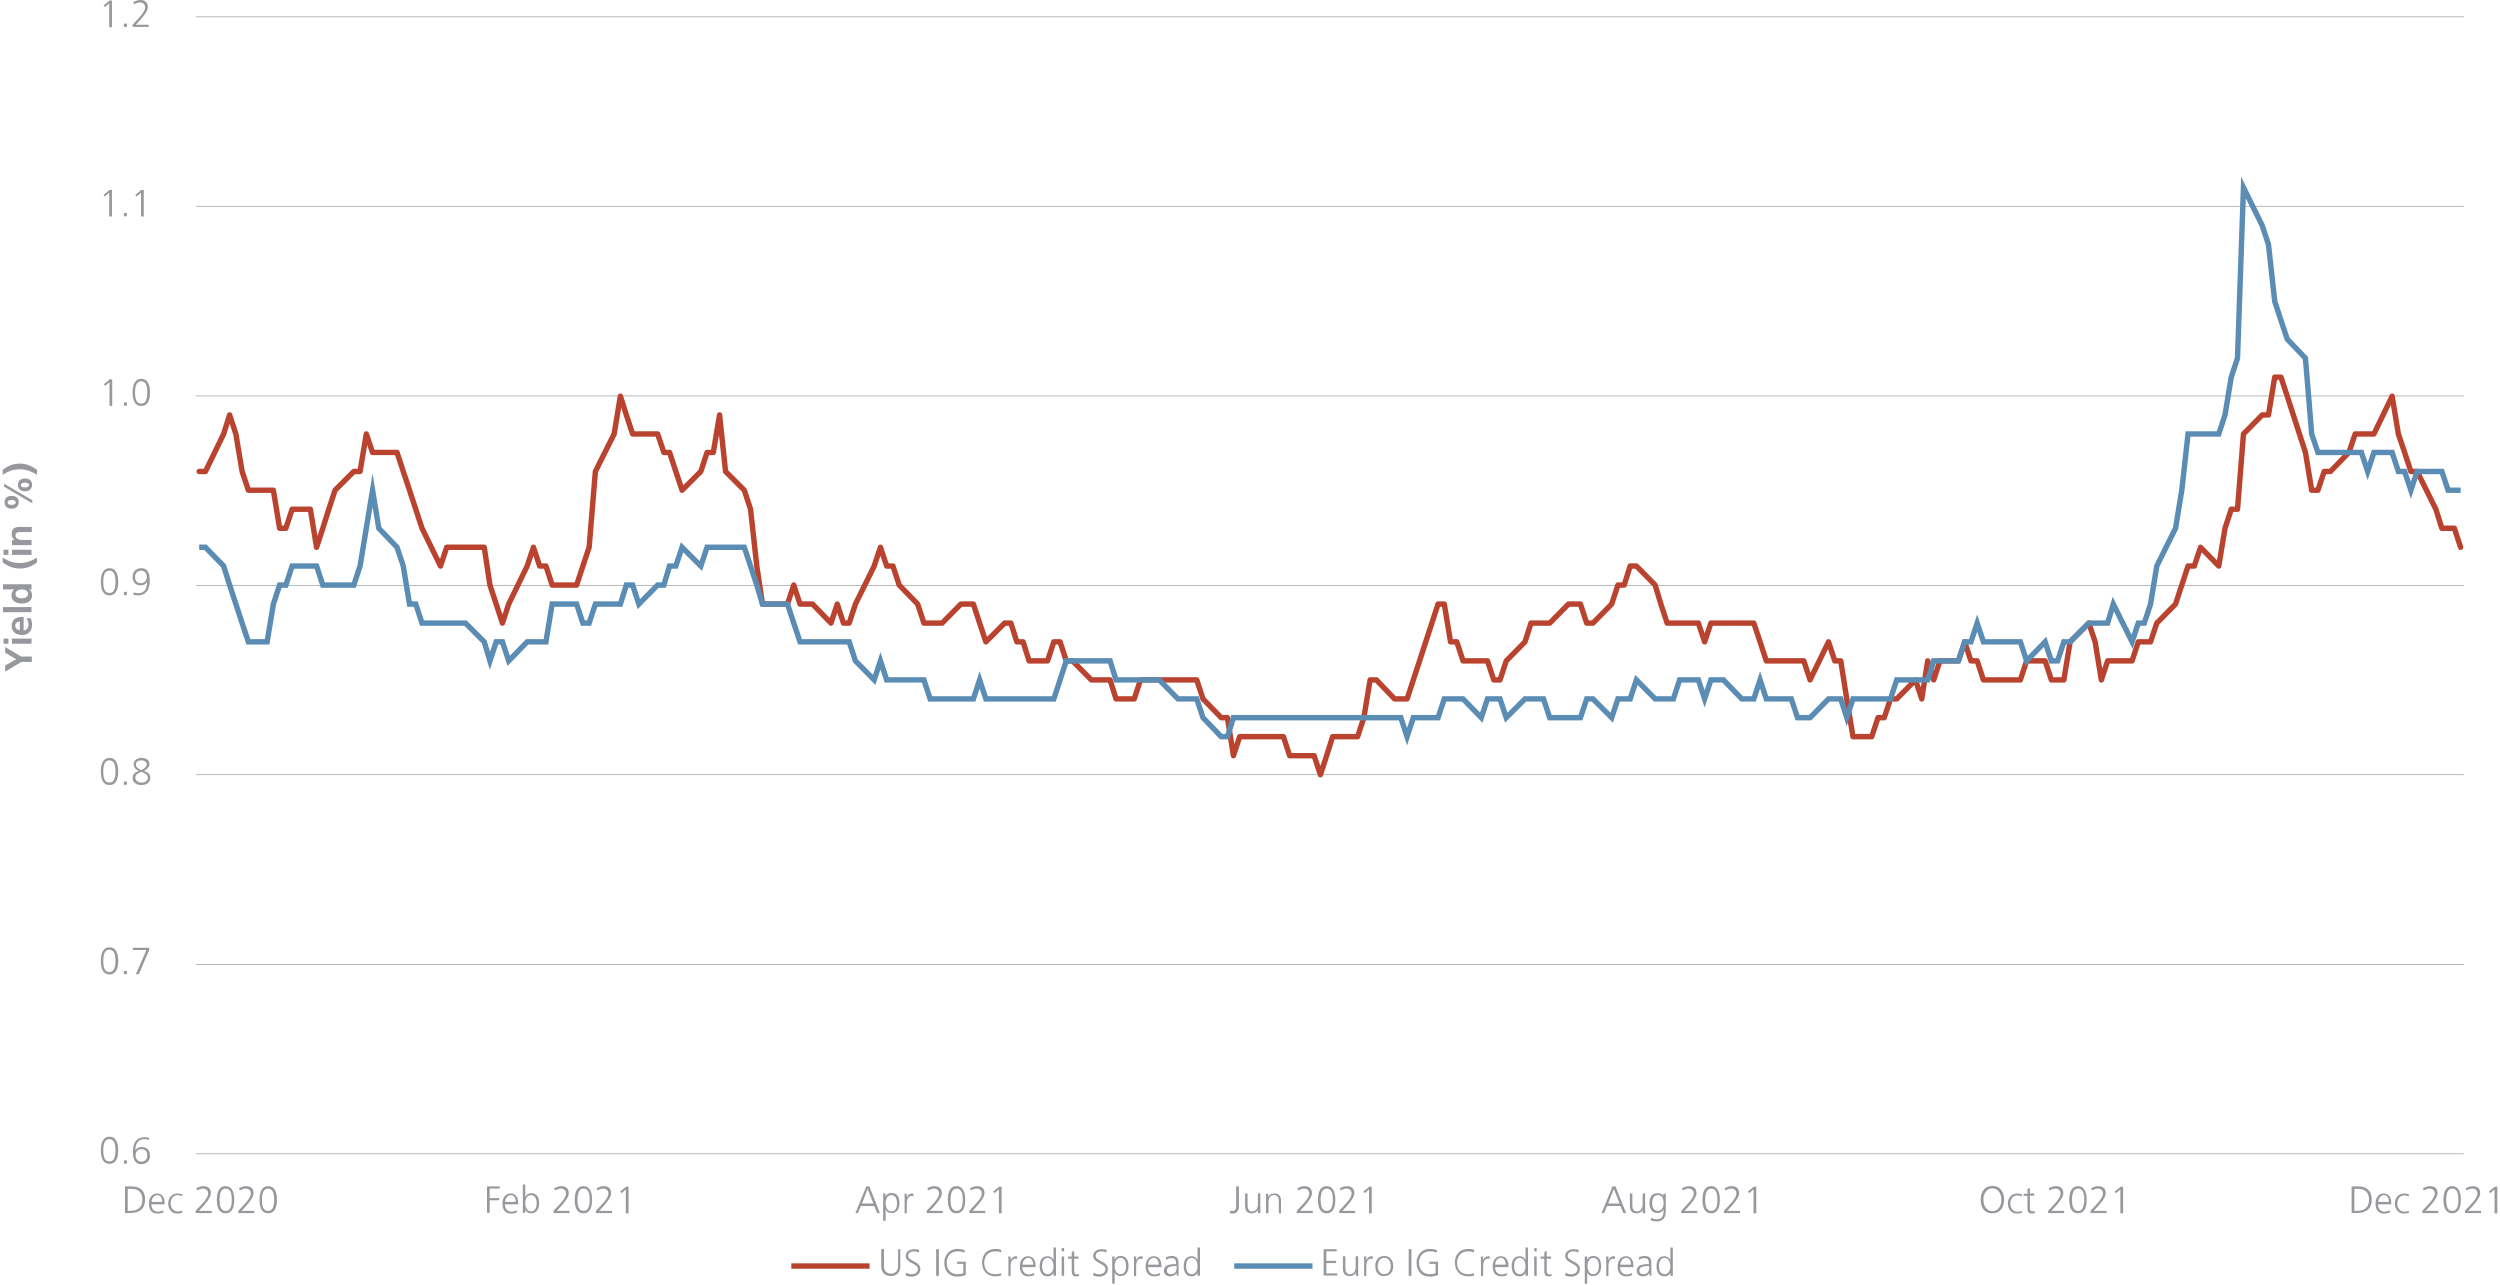 <?xml version="1.0" encoding="utf-8"?>
<!-- Generator: Adobe Illustrator 26.0.2, SVG Export Plug-In . SVG Version: 6.00 Build 0)  -->
<svg version="1.1" id="Ebene_1" xmlns="http://www.w3.org/2000/svg" xmlns:xlink="http://www.w3.org/1999/xlink" x="0px" y="0px"
	 viewBox="0 0 920 473" style="enable-background:new 0 0 920 473;" xml:space="preserve">
<style type="text/css">
	.st0{fill:none;stroke:#96989E;stroke-width:0.25;stroke-miterlimit:10;}
	.st1{fill:none;stroke:#B9432F;stroke-width:2;stroke-linecap:round;stroke-linejoin:round;stroke-miterlimit:10;}
	.st2{fill:none;stroke:#5A8CB4;stroke-width:2;stroke-miterlimit:10;}
	.st3{fill:#96989E;}
	.st4{fill:none;stroke:#B9432F;stroke-width:2;stroke-linejoin:round;stroke-miterlimit:10;}
</style>
<g id="Ebene_1_00000183930537006552620650000011450879956509896371_">
</g>
<g id="Ebene_2_00000072270737564234727510000004869541024763819938_">
	<g>
		<path class="st0" d="M72.1,354.9h834.6 M72.1,285.1h834.6 M72.1,215.4h834.6 M72.1,145.7h834.6 M72.1,75.9h834.6 M72.1,6.2h834.6"
			/>
	</g>
	<g>
		<line class="st0" x1="72.1" y1="424.6" x2="906.7" y2="424.6"/>
	</g>
	<g>
		<polyline class="st1" points="73.3,173.5 75.6,173.5 82.3,159.7 84.5,152.7 86.8,159.7 89.1,173.5 91.4,180.4 98.3,180.4 
			100.6,180.4 102.9,194.4 105.2,194.4 107.5,187.4 114.2,187.4 116.5,201.4 118.8,194.4 121,187.4 123.3,180.4 130.2,173.5 
			132.5,173.5 134.8,159.7 137.1,166.5 139.4,166.5 146.1,166.5 148.4,173.5 150.7,180.4 153,187.4 155.3,194.4 162.1,208.3 
			164.4,201.4 166.7,201.4 169,201.4 171.3,201.4 178.2,201.4 180.3,215.3 182.6,222.3 184.9,229.3 187.2,222.3 194,208.3 
			196.3,201.4 198.6,208.3 200.9,208.3 203.2,215.3 210.1,215.3 212.2,215.3 214.5,208.3 216.8,201.4 219.1,173.5 226,159.7 
			228.3,145.8 230.5,152.7 232.8,159.7 235.1,159.7 242,159.7 244.3,166.5 246.4,166.5 248.7,173.5 251,180.4 257.9,173.5 
			260.2,166.5 262.5,166.5 264.8,152.7 267,173.5 273.9,180.4 276.2,187.4 278.5,208.3 280.6,222.3 282.9,222.3 289.8,222.3 
			292.1,215.3 294.4,222.3 296.7,222.3 299,222.3 305.8,229.3 308.1,222.3 310.4,229.3 312.5,229.3 314.8,222.3 321.7,208.3 
			324,201.4 326.3,208.3 328.6,208.3 330.9,215.3 337.7,222.3 340,229.3 342.3,229.3 344.6,229.3 346.7,229.3 353.6,222.3 
			355.9,222.3 358.2,222.3 360.5,229.3 362.8,236.2 369.7,229.3 372,229.3 374.2,236.2 376.5,236.2 378.7,243.2 385.5,243.2 
			387.8,236.2 390.1,236.2 392.4,243.2 394.7,243.2 401.6,250.2 403.9,250.2 406.2,250.2 408.5,250.2 410.7,257.2 417.4,257.2 
			419.7,250.2 422,250.2 424.3,250.2 426.6,250.2 433.5,250.2 435.8,250.2 438.1,250.2 440.4,250.2 442.7,257.2 449.4,264.1 
			451.7,264.1 453.9,278.1 456.2,271.1 458.5,271.1 465.4,271.1 467.7,271.1 470,271.1 472.3,271.1 474.6,278.1 481.3,278.1 
			483.6,278.1 485.9,285.1 488.2,278.1 490.4,271.1 497.3,271.1 499.6,271.1 501.9,264.1 504.2,250.2 506.5,250.2 513.2,257.2 
			515.5,257.2 517.8,257.2 520.1,250.2 522.4,243.2 529.2,222.3 531.5,222.3 533.8,236.2 536.1,236.2 538.4,243.2 545.1,243.2 
			547.4,243.2 549.7,250.2 552,250.2 554.3,243.2 561.2,236.2 563.4,229.3 565.7,229.3 568,229.3 570.3,229.3 577.2,222.3 
			579.3,222.3 581.6,222.3 583.9,229.3 586.2,229.3 593.1,222.3 595.4,215.3 597.7,215.3 599.9,208.3 602.2,208.3 609.1,215.3 
			611.2,222.3 613.5,229.3 615.8,229.3 618.1,229.3 625,229.3 627.3,236.2 629.6,229.3 631.9,229.3 634.2,229.3 641,229.3 
			643.3,229.3 645.4,229.3 647.7,236.2 650,243.2 656.9,243.2 659.2,243.2 661.5,243.2 663.8,243.2 666.1,250.2 672.9,236.2 
			675.2,243.2 677.4,243.2 679.6,257.2 681.9,271.1 688.8,271.1 691.1,264.1 693.4,264.1 695.7,257.2 698,257.2 704.9,250.2 
			707.2,257.2 709.4,243.2 711.6,250.2 713.9,243.2 720.7,243.2 723,236.2 725.3,243.2 727.6,243.2 729.9,250.2 736.8,250.2 
			739.1,250.2 741.4,250.2 743.5,250.2 745.8,243.2 752.6,243.2 754.9,250.2 757.2,250.2 759.5,250.2 761.8,236.2 768.7,229.3 
			771,236.2 773.3,250.2 775.6,243.2 777.7,243.2 784.6,243.2 786.9,236.2 789.1,236.2 791.4,236.2 793.7,229.3 800.6,222.3 
			802.9,215.3 805.2,208.3 807.5,208.3 809.8,201.4 816.5,208.3 818.8,194.4 821.1,187.4 823.4,187.4 825.6,159.7 832.5,152.7 
			834.8,152.7 837.1,138.8 839.4,138.8 841.7,145.8 848.4,166.5 850.7,180.4 853,180.4 855.3,173.5 857.6,173.5 864.4,166.5 
			866.7,159.7 869,159.7 871.3,159.7 873.6,159.7 880.3,145.8 882.6,159.7 884.9,166.5 887.2,173.5 889.5,173.5 896.4,187.4 
			898.6,194.4 900.9,194.4 903.2,194.4 905.5,201.4 		"/>
	</g>
	<g>
		<polyline class="st2" points="73.3,201.4 75.6,201.4 82.3,208.3 84.5,215.3 86.8,222.3 89.1,229.3 91.4,236.2 98.3,236.2 
			100.6,222.3 102.9,215.3 105.2,215.3 107.5,208.3 114.2,208.3 116.5,208.3 118.8,215.3 121,215.3 123.3,215.3 130.2,215.3 
			132.5,208.3 134.8,194.4 137.1,180.4 139.4,194.4 146.1,201.4 148.4,208.3 150.7,222.3 153,222.3 155.3,229.3 162.1,229.3 
			164.4,229.3 166.7,229.3 169,229.3 171.3,229.3 178.2,236.2 180.3,243.2 182.6,236.2 184.9,236.2 187.2,243.2 194,236.2 
			196.3,236.2 198.6,236.2 200.9,236.2 203.2,222.3 210.1,222.3 212.2,222.3 214.5,229.3 216.8,229.3 219.1,222.3 226,222.3 
			228.3,222.3 230.5,215.3 232.8,215.3 235.1,222.3 242,215.3 244.3,215.3 246.4,208.3 248.7,208.3 251,201.4 257.9,208.3 
			260.2,201.4 262.5,201.4 264.8,201.4 267,201.4 273.9,201.4 276.2,208.3 278.5,215.3 280.6,222.3 282.9,222.3 289.8,222.3 
			292.1,229.3 294.4,236.2 296.7,236.2 299,236.2 305.8,236.2 308.1,236.2 310.4,236.2 312.5,236.2 314.8,243.2 321.7,250.2 
			324,243.2 326.3,250.2 328.6,250.2 330.9,250.2 337.7,250.2 340,250.2 342.3,257.2 344.6,257.2 346.7,257.2 353.6,257.2 
			355.9,257.2 358.2,257.2 360.5,250.2 362.8,257.2 369.7,257.2 372,257.2 374.2,257.2 376.5,257.2 378.7,257.2 385.5,257.2 
			387.8,257.2 390.1,250.2 392.4,243.2 394.7,243.2 401.6,243.2 403.9,243.2 406.2,243.2 408.5,243.2 410.7,250.2 417.4,250.2 
			419.7,250.2 422,250.2 424.3,250.2 426.6,250.2 433.5,257.2 435.8,257.2 438.1,257.2 440.4,257.2 442.7,264.1 449.4,271.1 
			451.7,271.1 453.9,264.1 456.2,264.1 458.5,264.1 465.4,264.1 467.7,264.1 470,264.1 472.3,264.1 474.6,264.1 481.3,264.1 
			483.6,264.1 485.9,264.1 488.2,264.1 490.4,264.1 497.3,264.1 499.6,264.1 501.9,264.1 504.2,264.1 506.5,264.1 513.2,264.1 
			515.5,264.1 517.8,271.1 520.1,264.1 522.4,264.1 529.2,264.1 531.5,257.2 533.8,257.2 536.1,257.2 538.4,257.2 545.1,264.1 
			547.4,257.2 549.7,257.2 552,257.2 554.3,264.1 561.2,257.2 563.4,257.2 565.7,257.2 568,257.2 570.3,264.1 577.2,264.1 
			579.3,264.1 581.6,264.1 583.9,257.2 586.2,257.2 593.1,264.1 595.4,257.2 597.7,257.2 599.9,257.2 602.2,250.2 609.1,257.2 
			611.2,257.2 613.5,257.2 615.8,257.2 618.1,250.2 625,250.2 627.3,257.2 629.6,250.2 631.9,250.2 634.2,250.2 641,257.2 
			643.3,257.2 645.4,257.2 647.7,250.2 650,257.2 656.9,257.2 659.2,257.2 661.5,264.1 663.8,264.1 666.1,264.1 672.9,257.2 
			675.2,257.2 677.4,257.2 679.6,264.1 681.9,257.2 688.8,257.2 691.1,257.2 693.4,257.2 695.7,257.2 698,250.2 704.9,250.2 
			707.2,250.2 709.4,250.2 711.6,243.2 713.9,243.2 720.7,243.2 723,236.2 725.3,236.2 727.6,229.3 729.9,236.2 736.8,236.2 
			739.1,236.2 741.4,236.2 743.5,236.2 745.8,243.2 752.6,236.2 754.9,243.2 757.2,243.2 759.5,236.2 761.8,236.2 768.7,229.3 
			771,229.3 773.3,229.3 775.6,229.3 777.7,222.3 784.6,236.2 786.9,229.3 789.1,229.3 791.4,222.3 793.7,208.3 800.6,194.4 
			802.9,180.4 805.2,159.7 807.5,159.7 809.8,159.7 816.5,159.7 818.8,152.7 821.1,138.8 823.4,131.8 825.6,69 832.5,83 834.8,90 
			837.1,110.9 839.4,117.9 841.7,124.8 848.4,131.8 850.7,159.7 853,166.5 855.3,166.5 857.6,166.5 864.4,166.5 866.7,166.5 
			869,166.5 871.3,173.5 873.6,166.5 880.3,166.5 882.6,173.5 884.9,173.5 887.2,180.4 889.5,173.5 896.4,173.5 898.6,173.5 
			900.9,180.4 903.2,180.4 905.5,180.4 		"/>
	</g>
	<g>
		<g>
			<g>
				<path class="st3" d="M37.1,423.3c0-3.2,1.1-5,3.2-5s3.2,1.8,3.2,5c0,3.3-1.1,5-3.2,5C38.2,428.3,37.1,426.6,37.1,423.3z
					 M42.5,423.3c0-2.8-0.7-4.1-2.3-4.1c-1.4,0-2.2,1.3-2.2,4.1c0,3,0.8,4.1,2.2,4.1C41.7,427.5,42.5,426.2,42.5,423.3z"/>
				<path class="st3" d="M45.6,428.2V427h1.1v1.2H45.6z"/>
				<path class="st3" d="M54.8,419.5c-0.4-0.2-1-0.3-1.7-0.3c-2.6,0-3.3,2.2-3.3,4.1l0,0c0.5-0.8,1.3-1.2,2.3-1.2
					c1.5,0,3.1,0.8,3.1,3.1c0,1.9-1.2,3.2-3.2,3.2c-2.1,0-3.1-1.5-3.1-4.6c0-3.5,1.5-5.3,4.4-5.3c0.5,0,1,0.1,1.6,0.2L54.8,419.5z
					 M54.2,425.2c0-1.4-0.7-2.3-2.1-2.3c-1.4,0-2.2,0.9-2.2,2.2c0,1.2,0.7,2.4,2.1,2.4C53.4,427.5,54.2,426.5,54.2,425.2z"/>
			</g>
		</g>
	</g>
	<g>
		<g>
			<g>
				<path class="st3" d="M37.1,353.6c0-3.2,1.1-5,3.2-5s3.2,1.8,3.2,5c0,3.3-1.1,5-3.2,5C38.2,358.6,37.1,356.9,37.1,353.6z
					 M42.5,353.6c0-2.8-0.7-4.1-2.3-4.1c-1.4,0-2.2,1.3-2.2,4.1c0,3,0.8,4.1,2.2,4.1C41.7,357.7,42.5,356.5,42.5,353.6z"/>
				<path class="st3" d="M45.6,358.5v-1.2h1.1v1.2H45.6z"/>
				<path class="st3" d="M50,358.5l3.9-8.9h-5v-0.8h6v0.8l-3.8,8.9H50z"/>
			</g>
		</g>
	</g>
	<g>
		<g>
			<g>
				<path class="st3" d="M37.1,283.9c0-3.2,1.1-5,3.2-5s3.2,1.8,3.2,5c0,3.3-1.1,5-3.2,5C38.2,288.9,37.1,287.2,37.1,283.9z
					 M42.5,283.9c0-2.8-0.7-4.1-2.3-4.1c-1.4,0-2.2,1.3-2.2,4.1c0,3,0.8,4.1,2.2,4.1C41.7,288,42.5,286.8,42.5,283.9z"/>
				<path class="st3" d="M45.6,288.8v-1.2h1.1v1.2H45.6z"/>
				<path class="st3" d="M55.3,286.3c0,1.8-1.6,2.6-3.3,2.6c-1.6,0-3.2-0.8-3.2-2.6c0-1.2,0.6-2,2.3-2.6c-1.3-0.6-1.9-1.4-1.9-2.5
					c0-1.7,1.8-2.3,2.9-2.3c1.5,0,2.9,0.7,2.9,2.3c0,0.9-0.7,1.8-2,2.5C54.7,284.3,55.3,285,55.3,286.3z M52,284l-0.6,0.3
					c-1,0.4-1.6,1-1.6,1.9c0,1.1,1.2,1.8,2.3,1.8c1.3,0,2.3-0.6,2.3-1.8c0-1.1-1.1-1.6-1.9-2L52,284z M54,281.3c0-1-1-1.5-2-1.5
					c-0.9,0-2,0.4-2,1.5c0,0.9,0.7,1.5,2,2.1C53.4,282.7,54,282,54,281.3z"/>
			</g>
		</g>
	</g>
	<g>
		<g>
			<g>
				<path class="st3" d="M37.1,214.1c0-3.2,1.1-5,3.2-5s3.2,1.8,3.2,5c0,3.3-1.1,5-3.2,5C38.2,219.1,37.1,217.4,37.1,214.1z
					 M42.5,214.1c0-2.8-0.7-4.1-2.3-4.1c-1.4,0-2.2,1.3-2.2,4.1c0,3,0.8,4.1,2.2,4.1C41.7,218.3,42.5,217.1,42.5,214.1z"/>
				<path class="st3" d="M45.6,219v-1.2h1.1v1.2H45.6z"/>
				<path class="st3" d="M54.1,214.2c-0.5,0.8-1.3,1.2-2.3,1.2c-1.4,0-3-0.7-3-3.1c0-1.9,1.2-3.2,3.2-3.2c2.1,0,3.1,1.5,3.1,4.6
					c0,3.5-1.5,5.4-4.4,5.4c-0.6,0-1.1-0.1-1.6-0.2l0.1-0.9c0.4,0.2,1,0.3,1.7,0.3C53.6,218.3,54.2,215.9,54.1,214.2L54.1,214.2z
					 M51.9,210c-1.3,0-2.2,0.9-2.2,2.3s0.7,2.3,2.1,2.3c1.4,0,2.2-0.9,2.2-2.2C54.1,211.2,53.4,210,51.9,210z"/>
			</g>
		</g>
	</g>
	<g>
		<g>
			<g>
				<path class="st3" d="M40.3,149.3v-8.7l-1.6,1.4l-0.5-0.6l2.2-1.8h0.9v9.8L40.3,149.3L40.3,149.3z"/>
				<path class="st3" d="M45.6,149.3v-1.2h1.1v1.2H45.6z"/>
				<path class="st3" d="M48.8,144.4c0-3.2,1.1-5,3.2-5s3.2,1.8,3.2,5c0,3.3-1.1,5-3.2,5C49.9,149.4,48.8,147.7,48.8,144.4z
					 M54.2,144.4c0-2.8-0.7-4.1-2.3-4.1c-1.4,0-2.2,1.3-2.2,4.1c0,3,0.8,4.1,2.2,4.1C53.4,148.6,54.2,147.4,54.2,144.4z"/>
			</g>
		</g>
	</g>
	<g>
		<g>
			<g>
				<path class="st3" d="M40.2,79.6v-8.7l-1.6,1.4l-0.5-0.6l2.2-1.8h0.9v9.8L40.2,79.6L40.2,79.6z"/>
				<path class="st3" d="M45.6,79.6v-1.2h1.1v1.2H45.6z"/>
				<path class="st3" d="M51.9,79.6v-8.7l-1.6,1.4l-0.5-0.6l2.2-1.8h0.9v9.8L51.9,79.6L51.9,79.6z"/>
			</g>
		</g>
	</g>
	<g>
		<g>
			<g>
				<path class="st3" d="M40.2,9.9V1.2l-1.6,1.4L38.1,2l2.2-1.8h0.9V10h-1V9.9z"/>
				<path class="st3" d="M45.6,9.9V8.7h1.1v1.2H45.6z"/>
				<path class="st3" d="M48.8,9.9V9.1l2.4-2.6c1.6-1.7,2.2-2.9,2.2-3.8c0-1-0.7-1.8-1.8-1.8c-0.8,0-1.6,0.3-2.3,0.7l-0.2-0.9
					C50,0.3,50.9,0,51.6,0c1.8,0,2.8,0.9,2.8,2.6c0,0.9-0.5,2.1-2.4,4.3l-2,2.2h4.7v0.8H48.8z"/>
			</g>
		</g>
	</g>
	<g>
		<g>
			<g>
				<path class="st3" d="M46,446.4v-9.8h2.5c3.1,0,4.9,1.6,4.9,4.9c0,3.1-1.8,4.9-5.6,4.9H46z M47.8,445.6c3,0,4.6-1.3,4.6-4.1
					c0-2.7-1.4-4-4-4H47v8.1H47.8z"/>
				<path class="st3" d="M60.1,446.2c-0.6,0.2-1.3,0.4-2.1,0.4c-2.1,0-3.2-1.3-3.2-3.7c0-2.2,1.2-3.7,3-3.7s2.8,1.3,2.8,3.6v0.4
					h-4.9c0,1.7,1,2.7,2.4,2.7c0.6,0,1.6-0.3,2-0.5V446.2z M59.7,442.3c0-1.6-0.7-2.5-1.8-2.5s-2.1,1.1-2.1,2.5H59.7z"/>
				<path class="st3" d="M67.1,446.3c-0.6,0.2-1.2,0.3-1.8,0.3c-2.3,0-3.4-1.8-3.4-3.7c0-2.3,1.5-3.7,3.5-3.7c0.5,0,1,0.1,1.7,0.3
					l-0.1,0.7c-0.5-0.2-1-0.4-1.5-0.4c-1.7,0-2.7,1.3-2.7,3c0,1.6,0.9,3,2.6,3c0.6,0,1.1-0.1,1.6-0.3L67.1,446.3z"/>
				<path class="st3" d="M72,446.4v-0.8l2.4-2.6c1.6-1.7,2.2-2.9,2.2-3.8c0-1-0.7-1.8-1.8-1.8c-0.8,0-1.6,0.3-2.3,0.7l-0.2-0.9
					c0.9-0.4,1.8-0.7,2.5-0.7c1.8,0,2.8,0.9,2.8,2.6c0,0.9-0.5,2.1-2.4,4.3l-2,2.2h4.7v0.8C77.9,446.4,72,446.4,72,446.4z"/>
				<path class="st3" d="M79.8,441.5c0-3.2,1.1-5,3.2-5s3.2,1.8,3.2,5c0,3.3-1.1,5-3.2,5S79.8,444.8,79.8,441.5z M85.3,441.5
					c0-2.8-0.7-4.1-2.3-4.1c-1.4,0-2.2,1.3-2.2,4.1c0,3,0.8,4.1,2.2,4.1C84.5,445.7,85.3,444.4,85.3,441.5z"/>
				<path class="st3" d="M87.7,446.4v-0.8l2.4-2.6c1.6-1.7,2.2-2.9,2.2-3.8c0-1-0.7-1.8-1.8-1.8c-0.8,0-1.6,0.3-2.3,0.7l-0.2-0.9
					c0.9-0.4,1.8-0.7,2.5-0.7c1.8,0,2.8,0.9,2.8,2.6c0,0.9-0.5,2.1-2.4,4.3l-2,2.2h4.7v0.8H87.7z"/>
				<path class="st3" d="M95.5,441.5c0-3.2,1.1-5,3.2-5s3.2,1.8,3.2,5c0,3.3-1.1,5-3.2,5S95.5,444.8,95.5,441.5z M100.9,441.5
					c0-2.8-0.7-4.1-2.3-4.1c-1.4,0-2.2,1.3-2.2,4.1c0,3,0.8,4.1,2.2,4.1C100.1,445.7,100.9,444.4,100.9,441.5z"/>
			</g>
		</g>
	</g>
	<g>
		<g>
			<g>
				<path class="st3" d="M179.2,446.4v-9.8h4.7v0.8h-3.7v3.5h3.5v0.8h-3.5v4.6h-1V446.4z"/>
				<path class="st3" d="M190.2,446.2c-0.6,0.2-1.3,0.4-2.1,0.4c-2.1,0-3.2-1.3-3.2-3.7c0-2.2,1.2-3.7,3-3.7s2.8,1.3,2.8,3.6v0.4
					h-4.9c0,1.7,1,2.7,2.4,2.7c0.6,0,1.6-0.3,2-0.5V446.2z M189.8,442.3c0-1.6-0.7-2.5-1.8-2.5s-2.1,1.1-2.1,2.5H189.8z"/>
				<path class="st3" d="M192.4,446.4v-10.5h0.9v4.6l0,0c0.3-0.7,1.1-1.4,2.2-1.4c2,0,2.9,1.4,2.9,3.7c0,2.2-1.1,3.7-2.9,3.7
					c-1,0-1.7-0.4-2.2-1.3l0,0v1.1h-0.9V446.4z M197.5,442.8c0-1.6-0.6-3-2.1-3c-1.6,0-2.1,1.6-2.1,3c0,1.5,0.7,3,2.1,3
					C196.7,445.8,197.5,444.7,197.5,442.8z"/>
				<path class="st3" d="M203.7,446.4v-0.8l2.4-2.6c1.6-1.7,2.2-2.9,2.2-3.8c0-1-0.7-1.8-1.8-1.8c-0.8,0-1.6,0.3-2.3,0.7l-0.2-0.9
					c0.9-0.4,1.8-0.7,2.5-0.7c1.8,0,2.8,0.9,2.8,2.6c0,0.9-0.5,2.1-2.4,4.3l-2,2.2h4.7v0.8C209.6,446.4,203.7,446.4,203.7,446.4z"/>
				<path class="st3" d="M211.5,441.5c0-3.2,1.1-5,3.2-5c2.1,0,3.2,1.8,3.2,5c0,3.3-1.1,5-3.2,5S211.5,444.8,211.5,441.5z
					 M217,441.5c0-2.8-0.7-4.1-2.3-4.1c-1.4,0-2.2,1.3-2.2,4.1c0,3,0.8,4.1,2.2,4.1C216.2,445.7,217,444.4,217,441.5z"/>
				<path class="st3" d="M219.3,446.4v-0.8l2.4-2.6c1.6-1.7,2.2-2.9,2.2-3.8c0-1-0.7-1.8-1.8-1.8c-0.8,0-1.6,0.3-2.3,0.7l-0.2-0.9
					c0.9-0.4,1.8-0.7,2.5-0.7c1.8,0,2.8,0.9,2.8,2.6c0,0.9-0.5,2.1-2.4,4.3l-2,2.2h4.7v0.8C225.2,446.4,219.3,446.4,219.3,446.4z"/>
				<path class="st3" d="M230.3,446.4v-8.7l-1.6,1.4l-0.5-0.6l2.2-1.8h0.9v9.8h-1V446.4z"/>
			</g>
		</g>
	</g>
	<g>
		<g>
			<g>
				<path class="st3" d="M322.8,446.4l-1.1-2.6h-4.9l-1.1,2.6h-0.9l4-9.8h1.1l3.9,9.8H322.8z M319.3,437.5l-2.1,5.4h4.2L319.3,437.5
					z"/>
				<path class="st3" d="M325,449.3v-10.1h0.9l-0.1,1.3l0,0c0.5-1.1,1.3-1.5,2.3-1.5c1.8,0,2.9,1.2,2.9,3.7c0,2.2-1,3.7-2.9,3.7
					c-1.1,0-1.8-0.4-2.2-1.4l0,0v4.2L325,449.3L325,449.3z M330.1,442.8c0-1.7-0.6-3-2.1-3s-2.1,1.6-2.1,3c0,1.4,0.6,3,2.1,3
					S330.1,444.6,330.1,442.8z"/>
				<path class="st3" d="M332.9,446.4v-6.1c0-0.2,0-0.6-0.1-1h0.9v1.4l0,0c0.4-1,1.1-1.5,1.8-1.5c0.2,0,0.5,0,0.6,0.1v0.9
					c-0.2-0.1-0.4-0.1-0.6-0.1c-1.4,0-1.8,1.4-1.8,2.9v3.5h-0.8V446.4z"/>
				<path class="st3" d="M341,446.4v-0.8l2.4-2.6c1.6-1.7,2.2-2.9,2.2-3.8c0-1-0.7-1.8-1.8-1.8c-0.8,0-1.6,0.3-2.3,0.7l-0.2-0.9
					c0.9-0.4,1.8-0.7,2.5-0.7c1.8,0,2.8,0.9,2.8,2.6c0,0.9-0.5,2.1-2.4,4.3l-2,2.2h4.7v0.8C346.9,446.4,341,446.4,341,446.4z"/>
				<path class="st3" d="M348.8,441.5c0-3.2,1.1-5,3.2-5s3.2,1.8,3.2,5c0,3.3-1.1,5-3.2,5S348.8,444.8,348.8,441.5z M354.3,441.5
					c0-2.8-0.7-4.1-2.3-4.1c-1.4,0-2.2,1.3-2.2,4.1c0,3,0.8,4.1,2.2,4.1C353.5,445.7,354.3,444.4,354.3,441.5z"/>
				<path class="st3" d="M356.7,446.4v-0.8l2.4-2.6c1.6-1.7,2.2-2.9,2.2-3.8c0-1-0.7-1.8-1.8-1.8c-0.8,0-1.6,0.3-2.3,0.7l-0.2-0.9
					c0.9-0.4,1.8-0.7,2.5-0.7c1.8,0,2.8,0.9,2.8,2.6c0,0.9-0.5,2.1-2.4,4.3l-2,2.2h4.7v0.8C362.6,446.4,356.7,446.4,356.7,446.4z"/>
				<path class="st3" d="M367.6,446.4v-8.7l-1.6,1.4l-0.5-0.6l2.2-1.8h0.9v9.8h-1V446.4z"/>
			</g>
		</g>
	</g>
	<g>
		<g>
			<g>
				<path class="st3" d="M452.6,445.5c0.3,0.1,0.6,0.2,0.9,0.2c1,0,1.4-0.7,1.4-1.8v-7.3h1v7.3c0,1.6-0.8,2.7-2.3,2.7
					c-0.3,0-0.7-0.1-1-0.2V445.5z"/>
				<path class="st3" d="M462.9,446.4v-1.3l0,0c-0.4,1-1.2,1.4-2.3,1.4c-1.7,0-2.4-1.1-2.4-2.7v-4.6h0.9v4.4c0,1,0.3,2.2,1.7,2.2
					c1.6,0,2.1-1.5,2.1-2.6v-4h0.9v6c0,0.3,0,0.9,0.1,1.2H462.9z"/>
				<path class="st3" d="M470.6,446.4V442c0-1.4-0.5-2.2-1.7-2.2c-1.6,0-2.1,1.4-2.1,2.6v4h-0.9v-5.9c0-0.5,0-0.9-0.1-1.2h0.9v1.3
					l0,0c0.4-1,1.2-1.4,2.3-1.4c1.8,0,2.4,1.2,2.4,2.7v4.6h-0.8V446.4z"/>
				<path class="st3" d="M477.2,446.4v-0.8l2.4-2.6c1.6-1.7,2.2-2.9,2.2-3.8c0-1-0.7-1.8-1.8-1.8c-0.8,0-1.6,0.3-2.3,0.7l-0.2-0.9
					c0.9-0.4,1.8-0.7,2.5-0.7c1.8,0,2.8,0.9,2.8,2.6c0,0.9-0.5,2.1-2.4,4.3l-2,2.2h4.7v0.8C483.1,446.4,477.2,446.4,477.2,446.4z"/>
				<path class="st3" d="M485,441.5c0-3.2,1.1-5,3.2-5s3.2,1.8,3.2,5c0,3.3-1.1,5-3.2,5S485,444.8,485,441.5z M490.5,441.5
					c0-2.8-0.7-4.1-2.3-4.1c-1.4,0-2.2,1.3-2.2,4.1c0,3,0.8,4.1,2.2,4.1C489.6,445.7,490.5,444.4,490.5,441.5z"/>
				<path class="st3" d="M492.8,446.4v-0.8l2.4-2.6c1.6-1.7,2.2-2.9,2.2-3.8c0-1-0.7-1.8-1.8-1.8c-0.8,0-1.6,0.3-2.3,0.7l-0.2-0.9
					c0.9-0.4,1.8-0.7,2.5-0.7c1.8,0,2.8,0.9,2.8,2.6c0,0.9-0.5,2.1-2.4,4.3l-2,2.2h4.7v0.8C498.7,446.4,492.8,446.4,492.8,446.4z"/>
				<path class="st3" d="M503.8,446.4v-8.7l-1.6,1.4l-0.5-0.6l2.2-1.8h0.9v9.8h-1V446.4z"/>
			</g>
		</g>
	</g>
	<g>
		<g>
			<g>
				<path class="st3" d="M597.4,446.4l-1.1-2.6h-4.9l-1.1,2.6h-0.9l4-9.8h1.1l3.9,9.8H597.4z M593.9,437.5l-2.1,5.4h4.2L593.9,437.5
					z"/>
				<path class="st3" d="M604.5,446.4v-1.3l0,0c-0.4,1-1.2,1.4-2.3,1.4c-1.7,0-2.4-1.1-2.4-2.7v-4.6h0.9v4.4c0,1,0.3,2.2,1.7,2.2
					c1.6,0,2.1-1.5,2.1-2.6v-4h0.9v6c0,0.3,0,0.9,0.1,1.2H604.5z"/>
				<path class="st3" d="M612.2,445L612.2,445c-0.4,0.9-1.1,1.4-2.2,1.4c-2.2,0-3-1.8-3-3.6c0-2.4,1-3.7,2.9-3.7c1,0,1.6,0.1,2.2,1
					l0,0v-0.8h0.9v6.6c0,2.2-1.1,3.6-3.3,3.6c-0.7,0-1.4-0.1-2.2-0.4l0.1-0.9c0.7,0.3,1.4,0.5,2.1,0.5c2,0,2.5-1.2,2.5-3.4V445z
					 M612.2,442.8c0-2-0.7-3-2.1-3c-1.4,0-2.1,1.2-2.1,3c0,1.5,0.6,2.8,2.1,2.8C611.6,445.6,612.2,444.2,612.2,442.8z"/>
				<path class="st3" d="M618.7,446.4v-0.8l2.4-2.6c1.6-1.7,2.2-2.9,2.2-3.8c0-1-0.7-1.8-1.8-1.8c-0.8,0-1.6,0.3-2.3,0.7l-0.2-0.9
					c0.9-0.4,1.8-0.7,2.5-0.7c1.8,0,2.8,0.9,2.8,2.6c0,0.9-0.5,2.1-2.4,4.3l-2,2.2h4.7v0.8C624.6,446.4,618.7,446.4,618.7,446.4z"/>
				<path class="st3" d="M626.5,441.5c0-3.2,1.1-5,3.2-5c2.1,0,3.2,1.8,3.2,5c0,3.3-1.1,5-3.2,5S626.5,444.8,626.5,441.5z
					 M632,441.5c0-2.8-0.7-4.1-2.3-4.1c-1.4,0-2.2,1.3-2.2,4.1c0,3,0.8,4.1,2.2,4.1C631.2,445.7,632,444.4,632,441.5z"/>
				<path class="st3" d="M634.4,446.4v-0.8l2.4-2.6c1.6-1.7,2.2-2.9,2.2-3.8c0-1-0.7-1.8-1.8-1.8c-0.8,0-1.6,0.3-2.3,0.7l-0.2-0.9
					c0.9-0.4,1.8-0.7,2.5-0.7c1.8,0,2.8,0.9,2.8,2.6c0,0.9-0.5,2.1-2.4,4.3l-2,2.2h4.7v0.8C640.3,446.4,634.4,446.4,634.4,446.4z"/>
				<path class="st3" d="M645.3,446.4v-8.7l-1.6,1.4l-0.5-0.6l2.2-1.8h0.9v9.8h-1V446.4z"/>
			</g>
		</g>
	</g>
	<g>
		<g>
			<g>
				<path class="st3" d="M728.9,441.4c0-2.9,1.6-5,4.3-5c2.9,0,4.3,2.3,4.3,5c0,3-1.5,5.1-4.3,5.1
					C730.4,446.6,728.9,444.5,728.9,441.4z M736.5,441.5c0-2.1-1.1-4.2-3.3-4.2c-2.1,0-3.3,1.9-3.3,4.2c0,2.4,1.3,4.2,3.3,4.2
					C735.4,445.7,736.5,443.7,736.5,441.5z"/>
				<path class="st3" d="M744.1,446.3c-0.6,0.2-1.2,0.3-1.8,0.3c-2.3,0-3.4-1.8-3.4-3.7c0-2.3,1.5-3.7,3.5-3.7c0.5,0,1,0.1,1.7,0.3
					l-0.1,0.8c-0.5-0.2-1-0.4-1.5-0.4c-1.7,0-2.7,1.3-2.7,3c0,1.6,0.9,3,2.6,3c0.6,0,1.1-0.1,1.6-0.3L744.1,446.3z"/>
				<path class="st3" d="M748.8,446.4c-0.2,0.1-0.6,0.2-1.1,0.2c-1.3,0-1.6-0.7-1.6-2.1v-4.4h-1.4v-0.8h1.4v-1.8l0.9-0.3v2h1.6v0.8
					H747v4.6c0,0.7,0.3,1.2,1,1.2c0.3,0,0.5-0.1,0.8-0.2V446.4z"/>
				<path class="st3" d="M753.7,446.4v-0.8l2.4-2.6c1.6-1.7,2.2-2.9,2.2-3.8c0-1-0.7-1.8-1.8-1.8c-0.8,0-1.6,0.3-2.3,0.7l-0.2-0.9
					c0.9-0.4,1.8-0.7,2.5-0.7c1.8,0,2.8,0.9,2.8,2.6c0,0.9-0.5,2.1-2.4,4.3l-2,2.2h4.7v0.8C759.6,446.4,753.7,446.4,753.7,446.4z"/>
				<path class="st3" d="M761.5,441.5c0-3.2,1.1-5,3.2-5c2.1,0,3.2,1.8,3.2,5c0,3.3-1.1,5-3.2,5S761.5,444.8,761.5,441.5z
					 M767,441.5c0-2.8-0.7-4.1-2.3-4.1c-1.4,0-2.2,1.3-2.2,4.1c0,3,0.8,4.1,2.2,4.1C766.1,445.7,767,444.4,767,441.5z"/>
				<path class="st3" d="M769.3,446.4v-0.8l2.4-2.6c1.6-1.7,2.2-2.9,2.2-3.8c0-1-0.7-1.8-1.8-1.8c-0.8,0-1.6,0.3-2.3,0.7l-0.2-0.9
					c0.9-0.4,1.8-0.7,2.5-0.7c1.8,0,2.8,0.9,2.8,2.6c0,0.9-0.5,2.1-2.4,4.3l-2,2.2h4.7v0.8C775.2,446.4,769.3,446.4,769.3,446.4z"/>
				<path class="st3" d="M780.3,446.4v-8.7l-1.6,1.4l-0.5-0.6l2.2-1.8h0.9v9.8h-1V446.4z"/>
			</g>
		</g>
	</g>
	<g>
		<g>
			<g>
				<path class="st3" d="M865.4,446.4v-9.8h2.5c3.1,0,4.9,1.6,4.9,4.9c0,3.1-1.8,4.9-5.6,4.9H865.4z M867.2,445.6
					c3,0,4.6-1.3,4.6-4.1c0-2.7-1.4-4-4-4h-1.4v8.1H867.2z"/>
				<path class="st3" d="M879.5,446.2c-0.6,0.2-1.3,0.4-2.1,0.4c-2.1,0-3.2-1.3-3.2-3.7c0-2.2,1.2-3.7,3-3.7s2.8,1.3,2.8,3.6v0.4
					h-4.9c0,1.7,1,2.7,2.4,2.7c0.6,0,1.6-0.3,2-0.5V446.2z M879.1,442.3c0-1.6-0.7-2.5-1.8-2.5s-2.1,1.1-2.1,2.5H879.1z"/>
				<path class="st3" d="M886.5,446.3c-0.6,0.2-1.2,0.3-1.8,0.3c-2.3,0-3.4-1.8-3.4-3.7c0-2.3,1.5-3.7,3.5-3.7c0.5,0,1,0.1,1.7,0.3
					l-0.1,0.8c-0.5-0.2-1-0.4-1.5-0.4c-1.7,0-2.7,1.3-2.7,3c0,1.6,0.9,3,2.6,3c0.6,0,1.1-0.1,1.6-0.3L886.5,446.3z"/>
				<path class="st3" d="M891.4,446.4v-0.8l2.4-2.6c1.6-1.7,2.2-2.9,2.2-3.8c0-1-0.7-1.8-1.8-1.8c-0.8,0-1.6,0.3-2.3,0.7l-0.2-0.9
					c0.9-0.4,1.8-0.7,2.5-0.7c1.8,0,2.8,0.9,2.8,2.6c0,0.9-0.5,2.1-2.4,4.3l-2,2.2h4.7v0.8C897.3,446.4,891.4,446.4,891.4,446.4z"/>
				<path class="st3" d="M899.2,441.5c0-3.2,1.1-5,3.2-5c2.1,0,3.2,1.8,3.2,5c0,3.3-1.1,5-3.2,5S899.2,444.8,899.2,441.5z
					 M904.7,441.5c0-2.8-0.7-4.1-2.3-4.1c-1.4,0-2.2,1.3-2.2,4.1c0,3,0.8,4.1,2.2,4.1C903.9,445.7,904.7,444.4,904.7,441.5z"/>
				<path class="st3" d="M907.1,446.4v-0.8l2.4-2.6c1.6-1.7,2.2-2.9,2.2-3.8c0-1-0.7-1.8-1.8-1.8c-0.8,0-1.6,0.3-2.3,0.7l-0.2-0.9
					c0.9-0.4,1.8-0.7,2.5-0.7c1.8,0,2.8,0.9,2.8,2.6c0,0.9-0.5,2.1-2.4,4.3l-2,2.2h4.7v0.8C913,446.4,907.1,446.4,907.1,446.4z"/>
				<path class="st3" d="M918,446.4v-8.7l-1.6,1.4l-0.5-0.6l2.2-1.8h0.9v9.8h-1V446.4z"/>
			</g>
		</g>
	</g>
	<g>
		<g>
			<g>
				<path class="st3" d="M11.6,243.6H7.8l-5.9,3.6v-2.3l4.1-2.3l-4.1-2.4v-2.1l5.9,3.5h3.9v2H11.6z"/>
				<path class="st3" d="M3.1,236.9H1.3V235h1.8V236.9z M11.6,236.9H4.4V235h7.2V236.9z"/>
				<path class="st3" d="M11.2,227.4c0.4,0.7,0.6,1.5,0.6,2.5c0,2.4-1.4,3.8-3.7,3.8c-2,0-3.8-1.1-3.8-3.3c0-2.5,1.5-3.4,4.4-3.4v5
					c1.1-0.1,1.8-0.9,1.8-2.1c0-0.9-0.3-1.7-0.7-2.4h1.4V227.4z M7.3,228.7c-1,0.1-1.7,0.6-1.7,1.5s0.6,1.6,1.7,1.7V228.7z"/>
				<path class="st3" d="M11.6,225.3H1.1v-1.9h10.5V225.3z"/>
				<path class="st3" d="M11.6,216.9h-0.8l0,0c0.7,0.6,1,1.3,1,2.2c0,2.2-1.8,3-3.8,3c-2.2,0-3.8-1-3.8-3c0-0.9,0.3-1.6,1-2.2l0,0
					H1.1V215h10.5V216.9z M8,216.9c-1,0-2.3,0.5-2.3,1.7c0,1.1,1.2,1.6,2.3,1.6c1,0,2.3-0.4,2.3-1.6C10.3,217.3,9,216.9,8,216.9z"/>
				<path class="st3" d="M13.6,207c-2.1,1.6-4.1,2.2-6.3,2.2s-4-0.6-6.3-2.2v-1.8c2.4,1.5,4.1,2,6.3,2c2.1,0,4-0.6,6.3-2V207z"/>
				<path class="st3" d="M3.1,204.2H1.3v-1.9h1.8V204.2z M11.6,204.2H4.4v-1.9h7.2V204.2z"/>
				<path class="st3" d="M11.6,195.8h-4c-1.1,0-1.9,0.2-1.9,1.2c0,1.2,1.1,1.7,2.4,1.7h3.5v1.9H4.4v-1.8h1l0,0
					c-0.8-0.6-1.1-1.4-1.1-2.4c0-1.7,1.1-2.5,2.8-2.5h4.6v1.9H11.6z"/>
				<path class="st3" d="M11.9,185.2l-10.4-6.1V178l10.4,6.1V185.2z M4.3,187.2c-1.6,0-2.6-0.8-2.6-2.4c0-1.5,1-2.3,2.6-2.3
					s2.6,0.8,2.6,2.3C6.8,186.3,5.9,187.2,4.3,187.2z M4.3,184c-0.8,0-1.5,0.2-1.5,0.9c0,0.6,0.5,0.9,1.5,0.9c0.9,0,1.5-0.3,1.5-0.9
					C5.7,184.2,5.2,184,4.3,184z M9.2,180.8c-1.6,0-2.6-0.9-2.6-2.4s1-2.3,2.6-2.3s2.6,0.8,2.6,2.3C11.8,179.9,10.8,180.8,9.2,180.8
					z M9.2,177.6c-0.9,0-1.5,0.3-1.5,0.9s0.6,0.9,1.5,0.9c0.8,0,1.5-0.3,1.5-0.9S10.1,177.6,9.2,177.6z"/>
				<path class="st3" d="M13.6,174.7c-2.3-1.4-4.2-2-6.3-2s-3.9,0.5-6.3,2v-1.8c2.3-1.7,4.1-2.3,6.3-2.3s4.1,0.7,6.3,2.3V174.7z"/>
			</g>
		</g>
	</g>
	<g>
		<line class="st4" x1="291.2" y1="465.9" x2="320" y2="465.9"/>
	</g>
	<g>
		<g>
			<g>
				<path class="st3" d="M330.3,459.7h1v6.4c0,2.6-1.9,3.5-3.5,3.5s-3.5-0.9-3.5-3.6v-6.4h1v6.4c0,1.5,0.8,2.7,2.6,2.7
					c1.5,0,2.6-1,2.6-2.7v-6.3H330.3z"/>
				<path class="st3" d="M333.4,468.3c0.6,0.4,1.2,0.6,2.2,0.6c1.3,0,2.2-0.7,2.2-2c0-0.8-0.8-1.3-1.9-1.9c-1.4-0.7-2.6-1.5-2.6-2.8
					c0-1.6,1.4-2.5,3.1-2.5c0.6,0,1.4,0.1,1.9,0.3l-0.2,0.9c-0.4-0.2-1.1-0.4-1.8-0.4c-1.1,0-2.1,0.5-2.1,1.7c0,0.8,0.8,1.3,2,1.9
					s2.5,1.4,2.5,2.9c0,1.9-1.6,2.8-3.2,2.8c-0.9,0-1.7-0.2-2.2-0.4L333.4,468.3z"/>
				<path class="st3" d="M344.5,469.5v-9.8h1v9.8H344.5z"/>
				<path class="st3" d="M354.5,465.1h-2.3v-0.8h3.2v4.9c-1,0.4-2,0.6-3,0.6c-3.1,0-4.9-2-4.9-5.1c0-2.9,1.9-5.1,4.9-5.1
					c1,0,2.1,0.2,2.6,0.5l-0.1,0.9c-0.7-0.4-1.6-0.5-2.5-0.5c-2.6,0-4,1.8-4,4.2c0,2.4,1.4,4.2,4,4.2c0.8,0,1.7-0.1,2.1-0.4
					L354.5,465.1L354.5,465.1z"/>
				<path class="st3" d="M368.5,469.3c-0.4,0.3-1.4,0.4-2.2,0.4c-3,0-4.9-2-4.9-5.1c0-3,1.9-5,4.9-5c0.7,0,1.8,0.1,2.2,0.4l-0.1,0.9
					c-0.5-0.3-1.3-0.4-2.2-0.4c-2.5,0-4,1.8-4,4.2c0,2.5,1.4,4.2,4,4.2c0.9,0,1.7-0.1,2.2-0.4L368.5,469.3z"/>
				<path class="st3" d="M371.1,469.5v-6.1c0-0.2,0-0.6-0.1-1h0.9v1.4l0,0c0.4-1,1.1-1.5,1.8-1.5c0.2,0,0.5,0,0.6,0.1v0.9
					c-0.2-0.1-0.4-0.1-0.6-0.1c-1.4,0-1.8,1.4-1.8,2.9v3.5h-0.8V469.5z"/>
				<path class="st3" d="M380.6,469.3c-0.6,0.2-1.3,0.4-2.1,0.4c-2.1,0-3.2-1.3-3.2-3.7c0-2.2,1.2-3.7,3-3.7s2.8,1.3,2.8,3.6v0.4
					h-4.9c0,1.7,1,2.7,2.4,2.7c0.6,0,1.6-0.3,2-0.5L380.6,469.3L380.6,469.3z M380.2,465.4c0-1.6-0.7-2.5-1.8-2.5
					c-1.1,0-2.1,1.1-2.1,2.5H380.2z"/>
				<path class="st3" d="M387.7,469.5v-1.1l0,0c-0.5,0.9-1.2,1.3-2.2,1.3c-1.9,0-2.9-1.5-2.9-3.7c0-2.4,1-3.7,2.9-3.7
					c1.2,0,2,0.8,2.2,1.4l0,0v-4.6h0.9v10.4H387.7z M387.7,465.9c0-1.3-0.6-3-2.1-3c-1.3,0-2.1,1.1-2.1,3c0,1.7,0.6,3,2.1,3
					S387.7,467.3,387.7,465.9z"/>
				<path class="st3" d="M390.7,460.5v-1.2h0.9v1.2H390.7z M390.7,469.5v-7.1h0.9v7.1H390.7z"/>
				<path class="st3" d="M397.1,469.5c-0.2,0.1-0.6,0.2-1.1,0.2c-1.3,0-1.6-0.7-1.6-2.1v-4.4H393v-0.8h1.4v-1.7l0.9-0.3v2h1.6v0.8
					h-1.6v4.6c0,0.7,0.3,1.2,1,1.2c0.3,0,0.5-0.1,0.8-0.2L397.1,469.5z"/>
				<path class="st3" d="M402.4,468.3c0.6,0.4,1.2,0.6,2.2,0.6c1.3,0,2.2-0.7,2.2-2c0-0.8-0.8-1.3-1.9-1.9c-1.4-0.7-2.6-1.5-2.6-2.8
					c0-1.6,1.4-2.5,3.1-2.5c0.6,0,1.4,0.1,1.9,0.3l-0.2,0.9c-0.4-0.2-1.1-0.4-1.8-0.4c-1.1,0-2.1,0.5-2.1,1.7c0,0.8,0.8,1.3,2,1.9
					s2.5,1.4,2.5,2.9c0,1.9-1.6,2.8-3.2,2.8c-0.9,0-1.7-0.2-2.2-0.4L402.4,468.3z"/>
				<path class="st3" d="M409.3,472.5v-10.1h0.9l-0.1,1.3l0,0c0.5-1.1,1.3-1.5,2.3-1.5c1.8,0,2.9,1.2,2.9,3.7c0,2.2-1,3.7-2.9,3.7
					c-1.1,0-1.8-0.4-2.2-1.4l0,0v4.2h-0.9V472.5z M414.4,465.9c0-1.7-0.6-3-2.1-3s-2.1,1.6-2.1,3s0.6,3,2.1,3
					C413.7,468.9,414.4,467.7,414.4,465.9z"/>
				<path class="st3" d="M417.3,469.5v-6.1c0-0.2,0-0.6-0.1-1h0.9v1.4l0,0c0.4-1,1.1-1.5,1.8-1.5c0.2,0,0.5,0,0.6,0.1v0.9
					c-0.2-0.1-0.4-0.1-0.6-0.1c-1.4,0-1.8,1.4-1.8,2.9v3.5h-0.8V469.5z"/>
				<path class="st3" d="M426.9,469.3c-0.6,0.2-1.3,0.4-2.1,0.4c-2.1,0-3.2-1.3-3.2-3.7c0-2.2,1.2-3.7,3-3.7s2.8,1.3,2.8,3.6v0.4
					h-4.9c0,1.7,1,2.7,2.4,2.7c0.6,0,1.6-0.3,2-0.5L426.9,469.3L426.9,469.3z M426.4,465.4c0-1.6-0.7-2.5-1.8-2.5
					c-1.1,0-2.1,1.1-2.1,2.5H426.4z"/>
				<path class="st3" d="M433,469.5v-1.1l0,0c-0.4,0.8-1.3,1.3-2.3,1.3c-2,0-2.4-1.4-2.4-2c0-1.8,1.4-2.5,4.1-2.5h0.4v-0.4
					c0-1.5-0.8-1.8-1.6-1.8c-0.7,0-1.4,0.2-2.1,0.6v-0.9c0.5-0.3,1.5-0.5,2.1-0.5c1.9,0,2.5,0.9,2.5,2.6v3.6c0,0.2,0,0.8,0.1,1H433
					V469.5z M433,465.9h-0.4c-2.7,0-3.2,0.8-3.2,1.7c0,0.8,0.5,1.3,1.5,1.3c1.1,0,2.1-0.5,2.1-2.5V465.9z"/>
				<path class="st3" d="M440.7,469.5v-1.1l0,0c-0.5,0.9-1.2,1.3-2.2,1.3c-1.9,0-2.9-1.5-2.9-3.7c0-2.4,1-3.7,2.9-3.7
					c1.2,0,2,0.8,2.2,1.4l0,0v-4.6h0.9v10.4H440.7z M440.7,465.9c0-1.3-0.6-3-2.1-3c-1.3,0-2.1,1.1-2.1,3c0,1.7,0.6,3,2.1,3
					S440.7,467.3,440.7,465.9z"/>
			</g>
		</g>
	</g>
	<g>
		<line class="st2" x1="454.2" y1="465.9" x2="483" y2="465.9"/>
	</g>
	<g>
		<g>
			<g>
				<path class="st3" d="M487.1,469.5v-9.8h4.8v0.8h-3.8v3.5h3.6v0.8h-3.6v3.8h4v0.8h-5V469.5z"/>
				<path class="st3" d="M498.9,469.5v-1.3l0,0c-0.4,1-1.2,1.4-2.3,1.4c-1.7,0-2.4-1.1-2.4-2.7v-4.6h0.9v4.4c0,1,0.3,2.2,1.7,2.2
					c1.6,0,2.1-1.5,2.1-2.6v-4h0.9v6c0,0.3,0,0.9,0.1,1.2C499.9,469.5,498.9,469.5,498.9,469.5z"/>
				<path class="st3" d="M502,469.5v-6.1c0-0.2,0-0.6-0.1-1h0.9v1.4l0,0c0.4-1,1.1-1.5,1.8-1.5c0.2,0,0.5,0,0.6,0.1v0.9
					c-0.2-0.1-0.4-0.1-0.6-0.1c-1.4,0-1.8,1.4-1.8,2.9v3.5H502V469.5z"/>
				<path class="st3" d="M506.1,465.9c0-2.1,1.1-3.7,3.3-3.7c2.2,0,3.3,1.7,3.3,3.7s-1.1,3.7-3.3,3.7
					C507.2,469.7,506.1,468,506.1,465.9z M511.8,465.9c0-1.7-0.8-3-2.4-3c-1.4,0-2.4,1.2-2.4,3c0,1.7,0.9,3,2.4,3
					C511,468.9,511.8,467.6,511.8,465.9z"/>
				<path class="st3" d="M518.4,469.5v-9.8h1v9.8H518.4z"/>
				<path class="st3" d="M528.3,465.1H526v-0.8h3.2v4.9c-1,0.4-2,0.6-3,0.6c-3.1,0-4.9-2-4.9-5.1c0-2.9,1.9-5.1,4.9-5.1
					c1,0,2.1,0.2,2.6,0.5l-0.1,0.9c-0.7-0.4-1.6-0.5-2.5-0.5c-2.6,0-4,1.8-4,4.2c0,2.4,1.4,4.2,4,4.2c0.8,0,1.7-0.1,2.1-0.4V465.1z"
					/>
				<path class="st3" d="M542.5,469.3c-0.4,0.3-1.4,0.4-2.2,0.4c-3,0-4.9-2-4.9-5.1c0-3,1.9-5,4.9-5c0.7,0,1.8,0.1,2.2,0.4l-0.1,0.9
					c-0.5-0.3-1.3-0.4-2.2-0.4c-2.5,0-4,1.8-4,4.2c0,2.5,1.4,4.2,4,4.2c0.9,0,1.7-0.1,2.2-0.4L542.5,469.3z"/>
				<path class="st3" d="M545,469.5v-6.1c0-0.2,0-0.6-0.1-1h0.9v1.4l0,0c0.4-1,1.1-1.5,1.8-1.5c0.2,0,0.5,0,0.6,0.1v0.9
					c-0.2-0.1-0.4-0.1-0.6-0.1c-1.4,0-1.8,1.4-1.8,2.9v3.5H545V469.5z"/>
				<path class="st3" d="M554.6,469.3c-0.6,0.2-1.3,0.4-2.1,0.4c-2.1,0-3.2-1.3-3.2-3.7c0-2.2,1.2-3.7,3-3.7s2.8,1.3,2.8,3.6v0.4
					h-4.9c0,1.7,1,2.7,2.4,2.7c0.6,0,1.6-0.3,2-0.5V469.3z M554.1,465.4c0-1.6-0.7-2.5-1.8-2.5s-2.1,1.1-2.1,2.5H554.1z"/>
				<path class="st3" d="M561.4,469.5v-1.1l0,0c-0.5,0.9-1.2,1.3-2.2,1.3c-1.9,0-2.9-1.5-2.9-3.7c0-2.4,1-3.7,2.9-3.7
					c1.2,0,2,0.8,2.2,1.4l0,0v-4.6h0.9v10.4H561.4z M561.4,465.9c0-1.3-0.6-3-2.1-3c-1.3,0-2.1,1.1-2.1,3c0,1.7,0.6,3,2.1,3
					C560.8,468.9,561.4,467.3,561.4,465.9z"/>
				<path class="st3" d="M564.6,460.5v-1.2h0.9v1.2H564.6z M564.6,469.5v-7.1h0.9v7.1H564.6z"/>
				<path class="st3" d="M571,469.5c-0.2,0.1-0.6,0.2-1.1,0.2c-1.3,0-1.6-0.7-1.6-2.1v-4.4h-1.4v-0.8h1.4v-1.7l0.9-0.3v2h1.6v0.8
					h-1.6v4.6c0,0.7,0.3,1.2,1,1.2c0.3,0,0.5-0.1,0.8-0.2L571,469.5z"/>
				<path class="st3" d="M576.1,468.3c0.6,0.4,1.2,0.6,2.2,0.6c1.3,0,2.2-0.7,2.2-2c0-0.8-0.8-1.3-1.9-1.9c-1.4-0.7-2.6-1.5-2.6-2.8
					c0-1.6,1.4-2.5,3.1-2.5c0.6,0,1.4,0.1,1.9,0.3l-0.2,0.9c-0.4-0.2-1.1-0.4-1.8-0.4c-1.1,0-2.1,0.5-2.1,1.7c0,0.8,0.8,1.3,2,1.9
					s2.5,1.4,2.5,2.9c0,1.9-1.6,2.8-3.2,2.8c-0.9,0-1.7-0.2-2.2-0.4L576.1,468.3z"/>
				<path class="st3" d="M583.2,472.5v-10.1h0.9l-0.1,1.3l0,0c0.5-1.1,1.3-1.5,2.3-1.5c1.8,0,2.9,1.2,2.9,3.7c0,2.2-1,3.7-2.9,3.7
					c-1.1,0-1.8-0.4-2.2-1.4l0,0v4.2h-0.9V472.5z M588.4,465.9c0-1.7-0.6-3-2.1-3s-2.1,1.6-2.1,3s0.6,3,2.1,3
					C587.7,468.9,588.4,467.7,588.4,465.9z"/>
				<path class="st3" d="M591.1,469.5v-6.1c0-0.2,0-0.6-0.1-1h0.9v1.4l0,0c0.4-1,1.1-1.5,1.8-1.5c0.2,0,0.5,0,0.6,0.1v0.9
					c-0.2-0.1-0.4-0.1-0.6-0.1c-1.4,0-1.8,1.4-1.8,2.9v3.5h-0.8V469.5z"/>
				<path class="st3" d="M600.6,469.3c-0.6,0.2-1.3,0.4-2.1,0.4c-2.1,0-3.2-1.3-3.2-3.7c0-2.2,1.2-3.7,3-3.7s2.8,1.3,2.8,3.6v0.4
					h-4.9c0,1.7,1,2.7,2.4,2.7c0.6,0,1.6-0.3,2-0.5V469.3z M600.2,465.4c0-1.6-0.7-2.5-1.8-2.5s-2.1,1.1-2.1,2.5H600.2z"/>
				<path class="st3" d="M607,469.5v-1.1l0,0c-0.4,0.8-1.3,1.3-2.3,1.3c-2,0-2.4-1.4-2.4-2c0-1.8,1.4-2.5,4.1-2.5h0.4v-0.4
					c0-1.5-0.8-1.8-1.6-1.8c-0.7,0-1.4,0.2-2.1,0.6v-0.9c0.5-0.3,1.5-0.5,2.1-0.5c1.9,0,2.5,0.9,2.5,2.6v3.6c0,0.2,0,0.8,0.1,1H607
					V469.5z M606.9,465.9h-0.4c-2.7,0-3.2,0.8-3.2,1.7c0,0.8,0.5,1.3,1.5,1.3c1.1,0,2.1-0.5,2.1-2.5L606.9,465.9L606.9,465.9z"/>
				<path class="st3" d="M614.7,469.5v-1.1l0,0c-0.5,0.9-1.2,1.3-2.2,1.3c-1.9,0-2.9-1.5-2.9-3.7c0-2.4,1-3.7,2.9-3.7
					c1.2,0,2,0.8,2.2,1.4l0,0v-4.6h0.9v10.4H614.7z M614.7,465.9c0-1.3-0.6-3-2.1-3c-1.3,0-2.1,1.1-2.1,3c0,1.7,0.6,3,2.1,3
					C614.1,468.9,614.7,467.3,614.7,465.9z"/>
			</g>
		</g>
	</g>
</g>
</svg>
